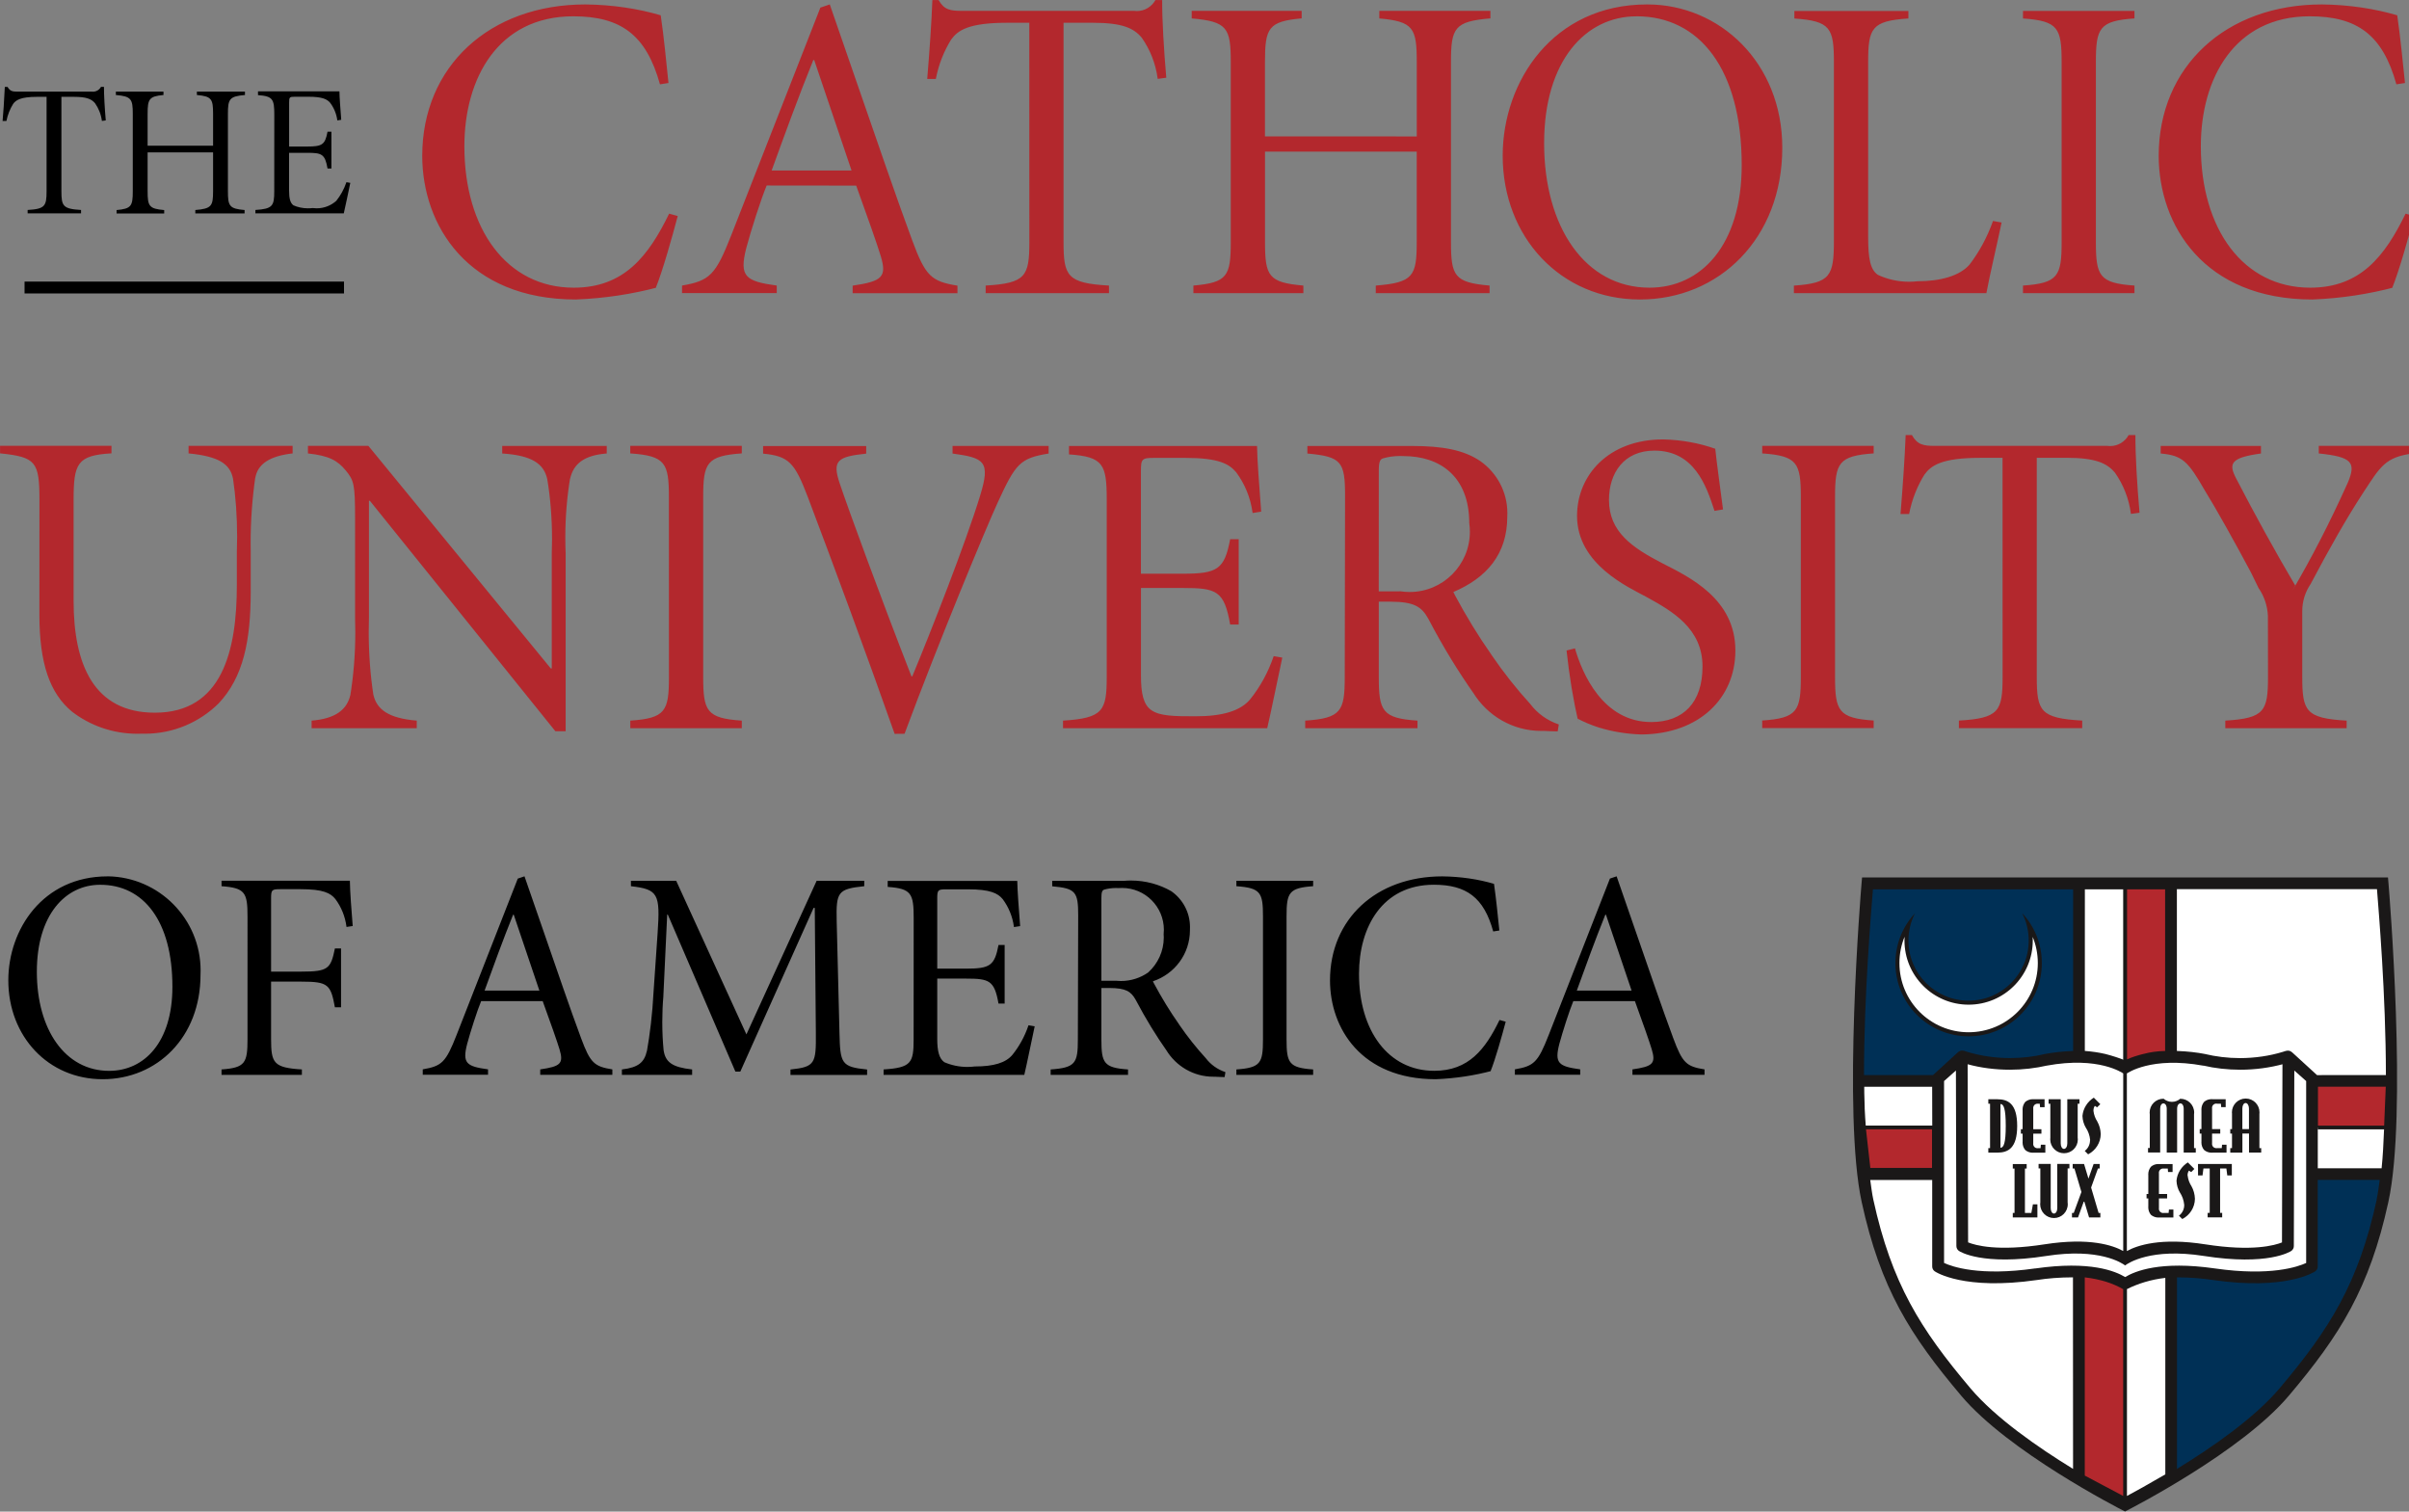 <?xml version="1.0" encoding="utf-8"?>
<svg version="1.1" id="Layer_1" xmlns="http://www.w3.org/2000/svg" xmlns:xlink="http://www.w3.org/1999/xlink" x="0px" y="0px" viewBox="0 0 51 32">
<rect x="0" y="0" width="51" height="32" fill="#808080" stroke="none"/>
<path fill="#fff" style="fill: #000" d="M33.382 20.97c0.186-0.514 0.385-1.063 0.604-1.607h0.013l0.543 1.607zM34.612 21.193c0.166 0.454 0.313 0.875 0.356 1.019 0.092 0.304 0.021 0.364-0.408 0.426v0.115h1.526v-0.115c-0.384-0.061-0.467-0.136-0.661-0.658-0.235-0.632-0.507-1.431-0.785-2.231l-0.415-1.198-0.142 0.048-1.296 3.311c-0.227 0.579-0.311 0.658-0.716 0.727v0.115h1.383v-0.115c-0.459-0.062-0.548-0.129-0.441-0.542 0.067-0.248 0.216-0.714 0.295-0.902zM31.742 19.698c-0.038-0.364-0.063-0.638-0.113-0.988-0.328-0.097-0.705-0.154-1.095-0.158l-0.002-0c-1.396 0-2.375 0.902-2.375 2.204 0.001 1.009 0.66 2.090 2.239 2.090 0.42-0.017 0.818-0.078 1.199-0.18l-0.038 0.009c0.1-0.247 0.238-0.739 0.32-1.047l-0.131-0.036c-0.301 0.62-0.652 1.076-1.383 1.076-0.97 0-1.592-0.846-1.592-2.053 0-0.99 0.495-1.886 1.584-1.886 0.688 0 1.060 0.269 1.257 0.989zM26.738 22.004c0 0.5-0.050 0.599-0.563 0.635v0.115h1.625v-0.115c-0.511-0.035-0.563-0.135-0.563-0.635v-2.609c0-0.5 0.051-0.599 0.563-0.635v-0.115h-1.625v0.115c0.512 0.036 0.563 0.135 0.563 0.635zM22.819 22.004c0 0.5-0.050 0.599-0.576 0.635v0.115h1.638v-0.115c-0.512-0.035-0.564-0.135-0.564-0.635v-1.089h0.174c0.343 0.002 0.451 0.071 0.551 0.248 0.219 0.415 0.434 0.763 0.669 1.097l-0.021-0.031c0.207 0.34 0.576 0.564 0.997 0.564 0.010 0 0.020-0 0.031-0l-0.002 0c0.063 0.002 0.138 0.008 0.21 0.008l0.017-0.105c-0.171-0.057-0.313-0.161-0.416-0.296l-0.002-0.002c-0.198-0.217-0.386-0.453-0.556-0.701l-0.014-0.022c-0.179-0.254-0.36-0.549-0.524-0.855l-0.023-0.047c0.459-0.153 0.784-0.579 0.784-1.081 0-0.006-0-0.011-0-0.017v0.001c0.001-0.015 0.001-0.033 0.001-0.051 0-0.313-0.155-0.589-0.393-0.757l-0.003-0.002c-0.246-0.142-0.54-0.226-0.855-0.226-0.052 0-0.104 0.002-0.155 0.007l0.007-0h-1.518v0.115c0.499 0.044 0.55 0.119 0.55 0.619zM23.317 19.008c0-0.127 0.019-0.159 0.057-0.175 0.075-0.022 0.162-0.035 0.251-0.035 0.019 0 0.037 0.001 0.056 0.002l-0.003-0c0.023-0.002 0.049-0.003 0.076-0.003 0.489 0 0.886 0.396 0.886 0.886 0 0.032-0.002 0.063-0.005 0.094l0-0.004c0.002 0.021 0.003 0.046 0.003 0.071 0 0.294-0.127 0.558-0.329 0.741l-0.001 0.001c-0.161 0.113-0.361 0.181-0.577 0.181-0.033 0-0.065-0.002-0.097-0.005l0.004 0h-0.321zM19.342 22.003c0 0.496-0.050 0.599-0.636 0.636v0.115h2.979c0.050-0.207 0.168-0.79 0.22-1.028l-0.131-0.022c-0.081 0.24-0.197 0.447-0.343 0.629l0.003-0.004c-0.141 0.17-0.399 0.247-0.797 0.247-0.048 0.006-0.102 0.010-0.158 0.010-0.176 0-0.344-0.037-0.496-0.104l0.008 0.003c-0.111-0.079-0.149-0.239-0.149-0.496v-1.273h0.608c0.492 0 0.602 0.036 0.689 0.529h0.13v-1.241h-0.13c-0.083 0.44-0.181 0.501-0.689 0.501h-0.608v-1.485c0-0.18 0.014-0.194 0.194-0.194h0.455c0.474 0 0.635 0.084 0.737 0.208 0.123 0.165 0.208 0.366 0.237 0.584l0.001 0.007 0.131-0.020c-0.027-0.346-0.059-0.769-0.061-0.957h-2.743v0.127c0.499 0.035 0.55 0.139 0.55 0.656zM13.357 18.645v0.115c0.579 0.066 0.622 0.164 0.565 0.993l-0.086 1.247c-0.024 0.459-0.074 0.886-0.149 1.304l0.009-0.062c-0.053 0.243-0.175 0.356-0.53 0.397v0.115h1.487v-0.115c-0.419-0.045-0.567-0.153-0.604-0.408-0.018-0.179-0.028-0.387-0.028-0.598 0-0.187 0.008-0.371 0.024-0.554l-0.002 0.024 0.082-1.742h0.013l1.431 3.324h0.104l1.551-3.465h0.025l0.023 2.643c0.006 0.649-0.014 0.723-0.537 0.777v0.115h1.622v-0.115c-0.548-0.054-0.57-0.128-0.585-0.777l-0.059-2.366c-0.014-0.618 0.025-0.678 0.584-0.737v-0.115h-1.008l-1.487 3.252-1.487-3.252zM10.259 20.97c0.186-0.514 0.385-1.063 0.604-1.607h0.013l0.543 1.607zM11.489 21.193c0.166 0.454 0.313 0.875 0.356 1.019 0.092 0.304 0.021 0.364-0.408 0.426v0.115h1.527v-0.115c-0.384-0.061-0.467-0.136-0.661-0.658-0.235-0.632-0.507-1.431-0.784-2.231l-0.415-1.198-0.142 0.048-1.296 3.311c-0.227 0.579-0.311 0.658-0.716 0.727v0.115h1.382v-0.115c-0.459-0.062-0.548-0.129-0.441-0.542 0.066-0.248 0.216-0.714 0.295-0.902zM5.24 21.995c0 0.509-0.050 0.608-0.55 0.644v0.115h1.701v-0.115c-0.6-0.037-0.652-0.135-0.652-0.644v-1.215h0.641c0.568 0 0.622 0.061 0.71 0.544h0.13v-1.246h-0.13c-0.088 0.431-0.143 0.49-0.71 0.49h-0.641v-1.551c0-0.18 0.016-0.194 0.195-0.194h0.429c0.482 0 0.635 0.083 0.737 0.209 0.123 0.165 0.207 0.366 0.235 0.585l0.001 0.006 0.131-0.020c-0.027-0.33-0.058-0.741-0.060-0.959h-2.717v0.116c0.5 0.036 0.55 0.135 0.55 0.644zM2.125 18.73c0.91 0 1.525 0.762 1.525 2.159 0 1.172-0.593 1.78-1.34 1.78-0.932 0-1.53-0.875-1.53-2.098 0-1.209 0.609-1.841 1.339-1.841zM2.276 18.552c-1.369 0-2.1 1.124-2.1 2.2 0 1.187 0.844 2.094 1.997 2.094s2.072-0.888 2.072-2.209c0.001-0.027 0.002-0.060 0.002-0.092 0-1.091-0.876-1.977-1.963-1.994l-0.002-0z"></path>
<path fill="#fff" style="fill: #b3282d" d="M48.015 14.323c0 0.731-0.071 0.881-0.904 0.932v0.16h2.569v-0.16c-0.867-0.050-0.94-0.201-0.94-0.932v-1.376c-0-0.003-0-0.007-0-0.010 0-0.212 0.065-0.409 0.176-0.572l-0.002 0.004c0.423-0.8 0.757-1.385 1.109-1.928 0.373-0.567 0.468-0.763 1.060-0.842v-0.16h-1.993v0.16c0.704 0.072 0.794 0.19 0.616 0.615-0.399 0.885-0.771 1.6-1.177 2.293l0.062-0.114c-0.398-0.671-0.87-1.529-1.246-2.256-0.169-0.322-0.132-0.447 0.521-0.537v-0.16h-2.123v0.16c0.462 0.042 0.578 0.162 0.937 0.787 0.232 0.375 0.61 1.049 0.974 1.731l0.161 0.33c0.114 0.165 0.187 0.366 0.198 0.584l0 0.003zM42.396 14.33c0 0.725-0.075 0.875-0.925 0.924v0.16h2.611v-0.16c-0.888-0.050-0.962-0.199-0.962-0.924v-4.639h0.624c0.616 0 0.862 0.112 1.032 0.317 0.173 0.246 0.293 0.541 0.336 0.861l0.001 0.010 0.182-0.025c-0.052-0.591-0.090-1.245-0.087-1.644h-0.143c-0.078 0.14-0.224 0.233-0.393 0.233-0.019 0-0.038-0.001-0.057-0.004l0.002 0h-3.652c-0.244 0-0.373-0.023-0.489-0.229h-0.132c-0.019 0.482-0.060 1.074-0.109 1.671h0.182c0.061-0.314 0.174-0.594 0.33-0.843l-0.006 0.010c0.141-0.195 0.368-0.356 1.184-0.356h0.47zM38.125 14.33c0 0.723-0.075 0.872-0.818 0.923v0.16h2.36v-0.16c-0.743-0.050-0.818-0.201-0.818-0.923v-3.808c0-0.723 0.075-0.872 0.818-0.924v-0.16h-2.36v0.16c0.743 0.052 0.818 0.201 0.818 0.924zM33.165 13.77c0.060 0.558 0.143 1.050 0.253 1.531l-0.017-0.087c0.132 0.070 0.287 0.136 0.448 0.187l0.021 0.006c0.263 0.080 0.566 0.131 0.879 0.141l0.006 0c1.223-0.013 1.984-0.769 1.984-1.778 0-1.092-0.972-1.553-1.536-1.841-0.648-0.335-1.14-0.668-1.14-1.346 0-0.569 0.316-1.044 0.961-1.044 0.838 0 1.097 0.73 1.273 1.276l0.18-0.031c-0.074-0.574-0.128-0.944-0.164-1.284-0.328-0.117-0.706-0.189-1.1-0.198l-0.005-0c-1.148 0-1.821 0.752-1.821 1.62 0 1.026 1.088 1.508 1.471 1.716 0.556 0.305 1.185 0.67 1.185 1.472 0 0.758-0.401 1.175-1.085 1.175-1.021 0-1.461-1.025-1.615-1.559zM28.469 14.332c0 0.723-0.075 0.872-0.837 0.923v0.16h2.377v-0.16c-0.744-0.050-0.819-0.201-0.819-0.923v-1.595h0.247c0.501 0.002 0.659 0.104 0.802 0.363 0.318 0.605 0.631 1.113 0.973 1.599l-0.030-0.045c0.301 0.494 0.837 0.819 1.449 0.819 0.017 0 0.035-0 0.052-0.001l-0.003 0c0.089 0.003 0.195 0.011 0.297 0.011l0.024-0.147c-0.247-0.083-0.453-0.234-0.603-0.431l-0.002-0.003c-0.289-0.317-0.562-0.661-0.81-1.024l-0.021-0.032c-0.261-0.371-0.525-0.801-0.763-1.246l-0.033-0.068c0.704-0.299 1.141-0.802 1.141-1.595 0.001-0.022 0.002-0.048 0.002-0.074 0-0.454-0.225-0.855-0.569-1.099l-0.004-0.003c-0.35-0.236-0.793-0.32-1.46-0.32h-2.201v0.16c0.725 0.065 0.798 0.175 0.798 0.899zM29.19 9.959c0-0.184 0.028-0.232 0.082-0.254 0.11-0.033 0.237-0.052 0.368-0.052 0.026 0 0.052 0.001 0.078 0.002l-0.004-0c0.764 0 1.391 0.424 1.391 1.419 0.008 0.055 0.013 0.119 0.013 0.183 0 0.704-0.571 1.275-1.275 1.275-0.066 0-0.131-0.005-0.195-0.015l0.007 0.001-0.466 0.001zM23.43 14.33c0 0.717-0.075 0.872-0.925 0.925v0.16h4.323c0.073-0.304 0.242-1.143 0.319-1.494l-0.182-0.031c-0.119 0.348-0.287 0.65-0.499 0.915l0.005-0.006c-0.205 0.248-0.582 0.364-1.161 0.364-0.442 0-0.756-0.001-0.94-0.133-0.161-0.115-0.215-0.346-0.215-0.718v-1.865h0.883c0.713 0 0.88 0.053 1.005 0.773h0.181v-1.805h-0.181c-0.121 0.641-0.27 0.73-1.005 0.73h-0.884v-2.171c0-0.261 0.021-0.281 0.282-0.281h0.657c0.698 0 0.927 0.124 1.078 0.305 0.179 0.241 0.303 0.534 0.346 0.852l0.001 0.010 0.182-0.029c-0.039-0.5-0.085-1.111-0.088-1.39h-3.981v0.178c0.725 0.050 0.799 0.208 0.799 0.956zM19.15 15.533c0.713-1.921 1.721-4.349 1.972-4.895 0.38-0.827 0.472-0.938 1.078-1.037v-0.161h-2.034v0.161c0.673 0.091 0.806 0.166 0.587 0.881-0.306 1.006-1.051 2.902-1.439 3.835h-0.018c-0.665-1.702-1.332-3.527-1.518-4.081-0.165-0.489-0.048-0.569 0.56-0.633v-0.161h-2.183v0.161c0.539 0.052 0.668 0.182 0.949 0.924 0.549 1.452 1.234 3.301 1.836 5.008zM14.162 14.332c0 0.723-0.075 0.872-0.818 0.923v0.16h2.36v-0.16c-0.743-0.050-0.817-0.201-0.817-0.923v-3.81c0-0.723 0.075-0.872 0.817-0.924v-0.16h-2.361v0.16c0.743 0.052 0.818 0.201 0.818 0.924zM7.517 13.083c0.003 0.090 0.005 0.195 0.005 0.3 0 0.469-0.038 0.929-0.112 1.378l0.007-0.049c-0.071 0.311-0.316 0.503-0.82 0.543v0.16h2.226v-0.16c-0.597-0.050-0.848-0.235-0.919-0.551-0.062-0.399-0.098-0.859-0.098-1.327 0-0.103 0.002-0.206 0.005-0.309l-0 0.015v-2.482h0.019l3.927 4.878h0.218v-3.77c-0.004-0.098-0.007-0.214-0.007-0.329 0-0.438 0.036-0.867 0.106-1.284l-0.006 0.045c0.072-0.324 0.296-0.503 0.777-0.541v-0.16h-2.213v0.16c0.636 0.041 0.885 0.22 0.955 0.549 0.064 0.382 0.1 0.822 0.1 1.271 0 0.102-0.002 0.203-0.006 0.304l0-0.015v2.442h-0.020l-3.862-4.712h-1.28v0.16c0.451 0.048 0.631 0.153 0.802 0.362s0.196 0.286 0.196 1.007zM0.834 13.012c0 1.040 0.224 1.669 0.693 2.055 0.379 0.291 0.86 0.466 1.381 0.466 0.035 0 0.070-0.001 0.105-0.002l-0.005 0c0.017 0.001 0.038 0.001 0.058 0.001 0.608 0 1.159-0.244 1.561-0.64l-0 0c0.523-0.555 0.681-1.319 0.681-2.377v-0.832c-0.001-0.056-0.002-0.121-0.002-0.187 0-0.481 0.035-0.953 0.102-1.416l-0.006 0.053c0.046-0.316 0.315-0.48 0.793-0.535v-0.16h-2.203v0.16c0.632 0.062 0.877 0.218 0.941 0.534 0.056 0.37 0.087 0.797 0.087 1.231 0 0.111-0.002 0.22-0.006 0.33l0-0.016v0.711c0 1.387-0.31 2.699-1.735 2.699-1.293 0-1.721-1.019-1.721-2.369v-2.131c0-0.777 0.075-0.948 0.802-0.99v-0.16h-2.359v0.16c0.759 0.079 0.834 0.175 0.834 0.99z"></path>
<path fill="#fff" style="fill: #b3282d" d="M50.915 1.757c-0.055-0.526-0.092-0.925-0.164-1.433-0.477-0.141-1.026-0.224-1.593-0.23l-0.003-0c-2.032 0-3.454 1.314-3.454 3.206 0.002 1.468 0.96 3.040 3.255 3.040 0.611-0.024 1.19-0.114 1.745-0.261l-0.055 0.013c0.146-0.36 0.346-1.074 0.464-1.519l-0.182-0.050c-0.438 0.897-0.953 1.567-2.020 1.567-1.414 0-2.315-1.238-2.315-2.994 0-1.441 0.716-2.751 2.304-2.751 1.009 0 1.545 0.393 1.836 1.44zM43.646 5.122c0 0.723-0.075 0.872-0.818 0.923v0.16h2.36v-0.16c-0.743-0.051-0.817-0.201-0.817-0.923v-3.808c0-0.723 0.075-0.872 0.817-0.924v-0.159h-2.36v0.16c0.743 0.052 0.818 0.201 0.818 0.924zM38.825 5.091c0 0.754-0.075 0.902-0.847 0.955v0.16h4.075c0.068-0.372 0.255-1.162 0.322-1.496l-0.182-0.032c-0.125 0.352-0.293 0.657-0.501 0.929l0.006-0.008c-0.209 0.243-0.621 0.355-1.105 0.355-0.054 0.007-0.116 0.010-0.179 0.010-0.238 0-0.464-0.054-0.666-0.149l0.009 0.004c-0.161-0.11-0.207-0.338-0.207-0.804v-3.7c0-0.723 0.075-0.872 0.852-0.924v-0.159h-2.414v0.16c0.763 0.052 0.837 0.201 0.837 0.924zM34.651 0.345c1.324 0 2.222 1.115 2.222 3.15 0 1.704-0.866 2.595-1.952 2.595-1.357 0-2.231-1.278-2.231-3.058 0-1.76 0.89-2.686 1.951-2.686zM34.868 0.094c-1.992 0-3.055 1.636-3.055 3.201 0 1.725 1.228 3.045 2.905 3.045s3.014-1.292 3.014-3.213c0-1.806-1.333-3.033-2.854-3.033zM26.78 2.887v-1.574c0-0.723 0.073-0.86 0.777-0.924v-0.159h-2.328v0.16c0.754 0.065 0.827 0.201 0.827 0.924v3.808c0 0.723-0.073 0.86-0.791 0.923v0.16h2.328v-0.16c-0.739-0.064-0.812-0.201-0.812-0.923v-1.913h3.212v1.913c0 0.723-0.073 0.86-0.867 0.923v0.16h2.409v-0.16c-0.744-0.064-0.817-0.201-0.817-0.923v-3.809c0-0.723 0.073-0.86 0.835-0.924v-0.159h-2.352v0.16c0.721 0.065 0.793 0.201 0.793 0.924v1.574zM21.792 5.121c0 0.725-0.075 0.875-0.925 0.924v0.16h2.611v-0.16c-0.888-0.050-0.962-0.201-0.962-0.924v-4.639h0.624c0.616 0 0.863 0.112 1.032 0.317 0.173 0.246 0.293 0.541 0.336 0.861l0.001 0.010 0.182-0.025c-0.052-0.591-0.090-1.245-0.087-1.644h-0.143c-0.078 0.14-0.224 0.233-0.393 0.233-0.019 0-0.038-0.001-0.057-0.004l0.002 0h-3.653c-0.244 0-0.373-0.023-0.489-0.229h-0.132c-0.018 0.482-0.060 1.074-0.109 1.671h0.182c0.061-0.315 0.174-0.594 0.33-0.844l-0.006 0.010c0.141-0.195 0.368-0.356 1.184-0.356h0.471zM16.336 3.61c0.271-0.747 0.561-1.547 0.882-2.339h0.019l0.791 2.339zM18.126 3.929c0.243 0.67 0.455 1.276 0.519 1.489 0.136 0.448 0.029 0.537-0.594 0.629v0.16h2.219v-0.16c-0.556-0.090-0.678-0.202-0.959-0.962-0.342-0.923-0.737-2.084-1.141-3.247l-0.603-1.744-0.199 0.067-1.887 4.818c-0.331 0.842-0.453 0.964-1.042 1.066v0.16h2.005v-0.16c-0.666-0.091-0.798-0.191-0.645-0.794 0.096-0.363 0.313-1.042 0.432-1.324zM14.152 1.757c-0.055-0.526-0.091-0.925-0.164-1.433-0.477-0.141-1.025-0.224-1.592-0.23l-0.003-0c-2.032 0-3.454 1.314-3.454 3.206 0.002 1.468 0.96 3.040 3.255 3.040 0.611-0.024 1.19-0.114 1.745-0.261l-0.055 0.013c0.146-0.36 0.346-1.074 0.464-1.519l-0.182-0.050c-0.438 0.897-0.953 1.567-2.020 1.567-1.414 0-2.315-1.238-2.315-2.994 0-1.441 0.716-2.751 2.305-2.751 1.009 0 1.545 0.393 1.836 1.44z"></path>
<path fill="#fff" style="fill: #000" d="M5.806 4.046c0 0.312-0.032 0.376-0.399 0.399v0.072h1.871c0.032-0.13 0.106-0.496 0.138-0.646l-0.082-0.014c-0.051 0.15-0.124 0.281-0.215 0.395l0.002-0.002c-0.11 0.099-0.256 0.16-0.417 0.16-0.030 0-0.059-0.002-0.088-0.006l0.003 0c-0.030 0.004-0.065 0.006-0.1 0.006-0.111 0-0.216-0.023-0.311-0.065l0.005 0.002c-0.070-0.050-0.093-0.15-0.093-0.312v-0.8h0.382c0.309 0 0.378 0.023 0.432 0.332h0.082v-0.779h-0.082c-0.052 0.276-0.113 0.314-0.432 0.314h-0.381v-0.932c0-0.113 0.009-0.122 0.122-0.122h0.286c0.298 0 0.398 0.053 0.462 0.13 0.078 0.104 0.131 0.23 0.15 0.367l0 0.004 0.083-0.013c-0.017-0.218-0.037-0.483-0.038-0.602h-1.724v0.080c0.314 0.022 0.345 0.087 0.345 0.412zM3.125 3.084v-0.674c0-0.314 0.032-0.371 0.336-0.399v-0.072h-1.008v0.072c0.326 0.028 0.358 0.085 0.358 0.399v1.638c0 0.314-0.032 0.371-0.343 0.399v0.072h1.008v-0.072c-0.32-0.027-0.351-0.084-0.351-0.399v-0.822h1.386v0.821c0 0.314-0.032 0.371-0.376 0.399v0.072h1.043v-0.072c-0.322-0.027-0.353-0.084-0.353-0.399v-1.637c0-0.314 0.032-0.371 0.361-0.399v-0.072h-1.018v0.072c0.312 0.028 0.343 0.085 0.343 0.399v0.675zM0.986 4.046c0 0.315-0.032 0.378-0.401 0.399v0.072h1.131v-0.072c-0.384-0.022-0.416-0.084-0.416-0.399v-1.996h0.268c0.265 0 0.37 0.047 0.444 0.135 0.075 0.106 0.126 0.233 0.145 0.371l0 0.004 0.082-0.011c-0.022-0.253-0.039-0.537-0.038-0.71h-0.063c-0.033 0.061-0.097 0.102-0.17 0.102-0.008 0-0.016-0-0.024-0.001l0.001 0h-1.574c-0.106 0-0.16-0.010-0.211-0.1h-0.058c-0.014 0.296-0.031 0.546-0.053 0.795l0.005-0.074h0.082c0.027-0.135 0.076-0.255 0.143-0.363l-0.003 0.004c0.060-0.083 0.159-0.152 0.509-0.152h0.201z"></path>
<path fill="#fff" style="fill: #000" d="M0.52 5.961v0.251h6.763v-0.251z"></path>
<path fill="#fff" style="fill: #fff" d="M50.462 18.81l-0.009-0.112h-10.929l-0.009 0.112c-0.016 0.195-0.396 4.809 0.002 6.632 0.392 1.795 1.004 2.764 2.069 4.026 0.981 1.163 3.259 2.331 3.403 2.406 0.145-0.074 2.422-1.243 3.403-2.406 1.065-1.262 1.677-2.231 2.069-4.026 0.398-1.824 0.019-6.437 0.002-6.632z"></path>
<path fill="#1a1818" style="fill: #003056" d="M39.527 18.699l-0.199 4.191h1.577l0.581-0.497 0.913 0.152 1.626-0.201v-3.645z"></path>
<path fill="#1a1818" style="fill: #003056" d="M45.981 26.892v4.344l1.89-1.28c0.486-0.509 0.944-1.056 1.366-1.632l0.032-0.046c0.357-0.59 0.675-1.272 0.918-1.988l0.022-0.075 0.299-1.328h-1.506l-0.112 1.889-0.76 0.286-1.278-0.125z"></path>
<path fill="#1a1818" style="fill: #1a1818" d="M50.565 18.689l-0.010-0.114h-11.134l-0.010 0.114c-0.017 0.199-0.403 4.899 0.002 6.757 0.399 1.83 1.023 2.816 2.108 4.101 0.999 1.184 3.319 2.375 3.467 2.45 0.147-0.075 2.467-1.266 3.467-2.45 1.085-1.285 1.708-2.273 2.108-4.101 0.406-1.858 0.019-6.558 0.002-6.757zM46.65 22.558c0.233 0.055 0.501 0.087 0.776 0.087 0.318 0 0.627-0.042 0.92-0.122l-0.025 0.006-0.010 3.772c-0.15 0.061-0.623 0.197-1.62 0.041-0.95-0.149-1.446 0.021-1.664 0.142v-3.76c0.009-0.004 0.513-0.368 1.623-0.164zM44.138 18.826h0.851v3.621c-0.116-0.047-0.262-0.095-0.412-0.134l-0.027-0.006c-0.118-0.027-0.259-0.048-0.403-0.059l-0.010-0.001zM44.95 22.723v3.76c-0.218-0.121-0.714-0.29-1.664-0.142-0.997 0.156-1.469 0.021-1.62-0.041l-0.010-3.771c0.269 0.074 0.577 0.116 0.896 0.116 0.275 0 0.543-0.032 0.799-0.091l-0.024 0.005c1.111-0.205 1.614 0.16 1.623 0.164zM39.653 18.826h4.236v3.422c-0.219 0.008-0.428 0.031-0.631 0.070l0.025-0.004c-0.219 0.054-0.47 0.084-0.729 0.084-0.321 0-0.631-0.047-0.923-0.136l0.023 0.006c-0.082-0.025-0.136-0.056-0.213 0.016s-0.518 0.474-0.518 0.474h-1.461c0-1.709 0.153-3.463 0.189-3.933zM39.477 23.457c-0.011-0.256-0.010-0.451-0.010-0.451h1.438l0.002 0.821h-1.408c-0.008-0.095-0.016-0.223-0.022-0.353l-0.001-0.018zM43.888 31.095c-0.736-0.451-1.64-1.076-2.174-1.708-1.058-1.253-1.667-2.217-2.055-3.994-0.025-0.113-0.046-0.279-0.065-0.414h1.312v1.832c0 0.043 0.022 0.080 0.054 0.102l0 0c0.025 0.017 0.62 0.406 2.161 0.184 0.229-0.036 0.493-0.057 0.762-0.057 0.001 0 0.002 0 0.003 0h-0zM43.087 26.851c-1.178 0.169-1.76-0.036-1.93-0.116v-3.85l0.251-0.223 0.010 3.717c0 0.042 0.022 0.080 0.054 0.102l0 0c0.019 0.013 0.49 0.319 1.853 0.106 1.12-0.175 1.602 0.152 1.665 0.201 0.063-0.048 0.545-0.376 1.665-0.201 1.363 0.214 1.833-0.093 1.853-0.106 0.033-0.023 0.054-0.060 0.054-0.102v-0l0.010-3.717 0.251 0.223v3.851c-0.171 0.079-0.752 0.285-1.93 0.116-1.163-0.167-1.694 0.058-1.902 0.182-0.208-0.125-0.739-0.349-1.902-0.182zM45.841 31.211c-0.343 0.201-0.663 0.378-0.812 0.457v-4.379c0.236-0.118 0.511-0.202 0.8-0.236l0.012-0.001zM50.317 25.393c-0.388 1.778-0.997 2.74-2.055 3.994-0.534 0.633-1.438 1.258-2.174 1.708v-4.055c0.001 0 0.002 0 0.003 0 0.269 0 0.533 0.021 0.791 0.061l-0.029-0.004c1.541 0.222 2.136-0.168 2.161-0.184 0.033-0.023 0.054-0.060 0.054-0.103v-1.832h1.312c-0.019 0.135-0.040 0.301-0.065 0.414zM50.42 24.731h-1.351v-0.861h0.003v0.038h1.4c-0.012 0.299-0.025 0.565-0.052 0.824zM49.053 22.759s-0.441-0.403-0.518-0.474-0.131-0.041-0.213-0.016c-0.27 0.082-0.58 0.13-0.901 0.13-0.258 0-0.51-0.031-0.751-0.089l0.022 0.004c-0.178-0.035-0.386-0.059-0.599-0.066l-0.007-0v-3.425h4.236c0.036 0.47 0.188 2.226 0.189 3.935z"></path>
<path fill="#fff" style="fill: #fff" d="M41.676 21.891c-0.001 0-0.002 0-0.003 0-0.831 0-1.504-0.673-1.504-1.504 0-0.299 0.087-0.577 0.237-0.811l-0.004 0.006c-0.027 0.099-0.042 0.213-0.042 0.33 0 0.727 0.589 1.315 1.315 1.315s1.315-0.589 1.315-1.315c0-0.117-0.015-0.231-0.044-0.339l0.002 0.009c0.147 0.228 0.234 0.507 0.234 0.806 0 0.831-0.673 1.504-1.504 1.504-0.001 0-0.003 0-0.004 0h0z"></path>
<path fill="#1a1818" style="fill: #1a1818" d="M43.032 19.831c0.069 0.165 0.11 0.356 0.11 0.556 0 0.809-0.656 1.465-1.465 1.465s-1.465-0.656-1.465-1.465c0-0.201 0.040-0.392 0.113-0.566l-0.004 0.010c-0.001 0.024-0.002 0.051-0.002 0.079v0c0 0.75 0.608 1.358 1.358 1.358s1.358-0.608 1.358-1.358v0c0-0.026 0-0.053-0.002-0.079zM42.81 19.331c0.088 0.168 0.139 0.368 0.139 0.579 0 0.703-0.57 1.273-1.273 1.273s-1.273-0.57-1.273-1.273c0-0.211 0.052-0.411 0.143-0.586l-0.003 0.007c-0.258 0.276-0.416 0.648-0.416 1.057 0 0.856 0.694 1.55 1.55 1.55s1.55-0.694 1.55-1.55c0-0.409-0.158-0.781-0.417-1.058l0.001 0.001z"></path>
<path fill="#1a1818" style="fill: #1a1818" d="M42.285 23.27h-0.191v0.095h0.037v0.94h-0.037v0.095h0.191c0.226 0 0.42-0.092 0.42-0.565s-0.195-0.565-0.42-0.565zM42.351 24.297v-0.926c0.069 0 0.112 0.1 0.112 0.463s-0.043 0.463-0.112 0.463z"></path>
<path fill="#1a1818" style="fill: #1a1818" d="M43.071 23.39c0.017-0.016 0.041-0.026 0.066-0.026 0.005 0 0.009 0 0.013 0.001l-0.001-0h0.034l0.006 0.073h0.096v-0.168h-0.228c-0.007-0.001-0.016-0.001-0.024-0.001-0.060 0-0.114 0.022-0.157 0.057l0-0c-0.035 0.043-0.057 0.098-0.057 0.159 0 0.008 0 0.015 0.001 0.022l-0-0.001v0.397h-0.037v0.095h0.037v0.167c-0.001 0.006-0.001 0.014-0.001 0.021 0 0.060 0.021 0.116 0.057 0.159l-0-0c0.042 0.035 0.097 0.057 0.156 0.057 0.009 0 0.017-0 0.025-0.001l-0.001 0h0.245v-0.168h-0.095l-0.006 0.073h-0.050c-0.005 0.001-0.010 0.001-0.016 0.001-0.050 0-0.090-0.040-0.090-0.090 0-0.006 0.001-0.011 0.001-0.016l-0 0.001v-0.203h0.173v-0.095h-0.173v-0.434c-0.001-0.004-0.001-0.008-0.001-0.013 0-0.026 0.010-0.049 0.026-0.066l-0 0z"></path>
<path fill="#1a1818" style="fill: #1a1818" d="M43.407 24.084c-0.002 0.011-0.002 0.024-0.002 0.037 0 0.161 0.131 0.292 0.292 0.292s0.292-0.131 0.292-0.292c0-0.013-0.001-0.026-0.003-0.039l0 0.002v-0.719h0.038v-0.095h-0.258v0.936c0 0.067-0.032 0.115-0.070 0.115s-0.069-0.047-0.069-0.115v-0.936h-0.257v0.095h0.037z"></path>
<path fill="#1a1818" style="fill: #1a1818" d="M44.247 24.136c0 0.001 0 0.002 0 0.003 0 0.092-0.043 0.173-0.111 0.225l-0.001 0 0.072 0.072c0.158-0.082 0.264-0.243 0.267-0.428v-0c-0.003-0.097-0.029-0.188-0.073-0.267l0.002 0.003c-0.043-0.065-0.073-0.142-0.083-0.226l-0-0.003c-0-0.003-0-0.007-0-0.010 0-0.036 0.011-0.069 0.030-0.096l-0 0.001 0.047 0.031 0.068-0.067-0.138-0.138c-0.133 0.084-0.225 0.224-0.24 0.386l-0 0.002c0.003 0.092 0.029 0.176 0.072 0.25l-0.001-0.003c0.050 0.075 0.083 0.165 0.092 0.263l0 0.002z"></path>
<path fill="#1a1818" style="fill: #1a1818" d="M45.732 23.472c0-0.073 0.031-0.114 0.069-0.114s0.070 0.041 0.070 0.114v0.927h0.22v-0.927c0-0.073 0.033-0.114 0.070-0.114s0.069 0.041 0.069 0.114v0.927h0.256v-0.095h-0.037v-0.712c0.002-0.012 0.003-0.025 0.003-0.039 0-0.162-0.131-0.293-0.292-0.293-0.001 0-0.002 0-0.004 0h0c-0.047 0.041-0.108 0.065-0.175 0.065s-0.129-0.025-0.176-0.066l0 0c-0.001 0-0.002-0-0.004-0-0.162 0-0.292 0.131-0.292 0.293 0 0.014 0.001 0.027 0.003 0.040l-0-0.002v0.712h-0.037v0.095h0.257z"></path>
<path fill="#1a1818" style="fill: #1a1818" d="M46.606 24.164c-0.001 0.006-0.001 0.014-0.001 0.021 0 0.060 0.021 0.116 0.057 0.159l-0-0c0.042 0.035 0.096 0.057 0.156 0.057 0.009 0 0.017-0 0.025-0.001l-0.001 0h0.295v-0.168h-0.095l-0.006 0.073h-0.1c-0.004 0.001-0.008 0.001-0.013 0.001-0.026 0-0.049-0.010-0.067-0.026l0 0c-0.016-0.017-0.026-0.041-0.026-0.066 0-0.005 0-0.009 0.001-0.014l-0 0v-0.203h0.173v-0.095h-0.173v-0.434c-0.001-0.005-0.001-0.010-0.001-0.016 0-0.050 0.040-0.090 0.090-0.090 0.006 0 0.011 0.001 0.016 0.002l-0.001-0h0.083l0.006 0.073h0.095v-0.168h-0.277c-0.007-0.001-0.016-0.001-0.024-0.001-0.060 0-0.114 0.021-0.156 0.057l0-0c-0.035 0.043-0.057 0.098-0.057 0.159 0 0.008 0 0.015 0.001 0.022l-0-0.001v0.397h-0.037v0.095h0.037z"></path>
<path fill="#1a1818" style="fill: #1a1818" d="M47.253 23.586v0.316h-0.037v0.095h0.037v0.308h-0.037v0.095h0.257v-0.404h0.14v0.403h0.258v-0.095h-0.038v-0.719c0.002-0.011 0.002-0.025 0.002-0.038 0-0.161-0.131-0.292-0.292-0.292s-0.292 0.131-0.292 0.292c0 0.013 0.001 0.027 0.003 0.040l-0-0.002zM47.612 23.464v0.438h-0.14v-0.438c0-0.067 0.031-0.114 0.069-0.114s0.070 0.047 0.070 0.114z"></path>
<path fill="#1a1818" style="fill: #1a1818" d="M43.005 25.677h-0.136v-0.94h0.037v-0.095h-0.294v0.095h0.037v0.94h-0.037v0.095h0.521v-0.278h-0.095z"></path>
<path fill="#1a1818" style="fill: #1a1818" d="M43.554 25.575c0 0.067-0.032 0.115-0.070 0.115s-0.069-0.047-0.069-0.115v-0.936h-0.257v0.095h0.037v0.719c-0.002 0.012-0.003 0.025-0.003 0.039 0 0.162 0.131 0.293 0.292 0.293s0.292-0.131 0.292-0.293c0-0.014-0.001-0.027-0.003-0.041l0 0.002v-0.719h0.038v-0.095h-0.258z"></path>
<path fill="#1a1818" style="fill: #1a1818" d="M44.27 25.139l0.145-0.403h0.037v-0.095h-0.129l-0.109 0.309-0.093-0.309h-0.241v0.095h0.037l0.148 0.497-0.163 0.444h-0.037v0.095h0.128l0.128-0.353 0.106 0.353h0.239v-0.095h-0.037z"></path>
<path fill="#1a1818" style="fill: #1a1818" d="M45.911 25.677h-0.1c-0.005 0.001-0.010 0.001-0.016 0.001-0.050 0-0.090-0.040-0.090-0.090 0-0.005 0-0.011 0.001-0.016l-0 0.001v-0.203h0.173v-0.095h-0.173v-0.434c-0.001-0.005-0.001-0.010-0.001-0.015 0-0.050 0.040-0.090 0.090-0.090 0.006 0 0.011 0 0.016 0.001l-0.001-0h0.083l0.006 0.073h0.096v-0.168h-0.278c-0.007-0.001-0.016-0.001-0.024-0.001-0.060 0-0.114 0.021-0.156 0.057l0-0c-0.035 0.043-0.057 0.098-0.057 0.159 0 0.008 0 0.015 0.001 0.022l-0-0.001v0.397h-0.037v0.095h0.037v0.167c-0.001 0.006-0.001 0.014-0.001 0.021 0 0.060 0.021 0.116 0.057 0.159l-0-0c0.042 0.035 0.097 0.057 0.156 0.057 0.008 0 0.017-0 0.025-0.001l-0.001 0h0.295v-0.168h-0.094z"></path>
<path fill="#1a1818" style="fill: #1a1818" d="M46.312 24.886c-0-0.003-0-0.006-0-0.010 0-0.036 0.011-0.069 0.030-0.096l-0 0.001 0.047 0.031 0.067-0.067-0.138-0.138c-0.133 0.084-0.225 0.224-0.24 0.386l-0 0.002c0.003 0.091 0.029 0.176 0.072 0.25l-0.001-0.003c0.050 0.075 0.083 0.165 0.092 0.263l0 0.002c0 0.001 0 0.002 0 0.004 0 0.091-0.043 0.173-0.111 0.224l-0.001 0 0.072 0.071c0.158-0.082 0.264-0.242 0.267-0.428v-0c-0.003-0.097-0.029-0.188-0.073-0.267l0.002 0.003c-0.043-0.065-0.073-0.142-0.083-0.226l-0-0.003z"></path>
<path fill="#1a1818" style="fill: #1a1818" d="M46.534 24.883h0.095l0.019-0.147h0.133v0.94h-0.044v0.095h0.308v-0.095h-0.044v-0.94h0.133l0.019 0.147h0.096v-0.242h-0.716z"></path>
<path fill="#a00c20" style="fill: #b3282d" d="M44.949 27.291c-0.104-0.060-0.225-0.114-0.352-0.154l-0.013-0.004c-0.128-0.040-0.28-0.073-0.436-0.091l-0.012-0.001v4.196l0.813 0.431z"></path>
<path fill="#a00c20" style="fill: #b3282d" d="M39.504 23.906l0.092 0.818h1.306v-0.818z"></path>
<path fill="#a00c20" style="fill: #b3282d" d="M50.508 23.004h-1.435v0.825h1.401z"></path>
<path fill="#a00c20" style="fill: #b3282d" d="M45.028 18.827v3.6c0.1-0.045 0.219-0.085 0.341-0.114l0.014-0.003c0.135-0.037 0.291-0.059 0.452-0.062l0.002-0v-3.421z"></path>
<path fill="#1a1818" style="fill: #1a1818" d="M44.949 18.786h0.078v3.73h-0.078z"></path>
</svg>
